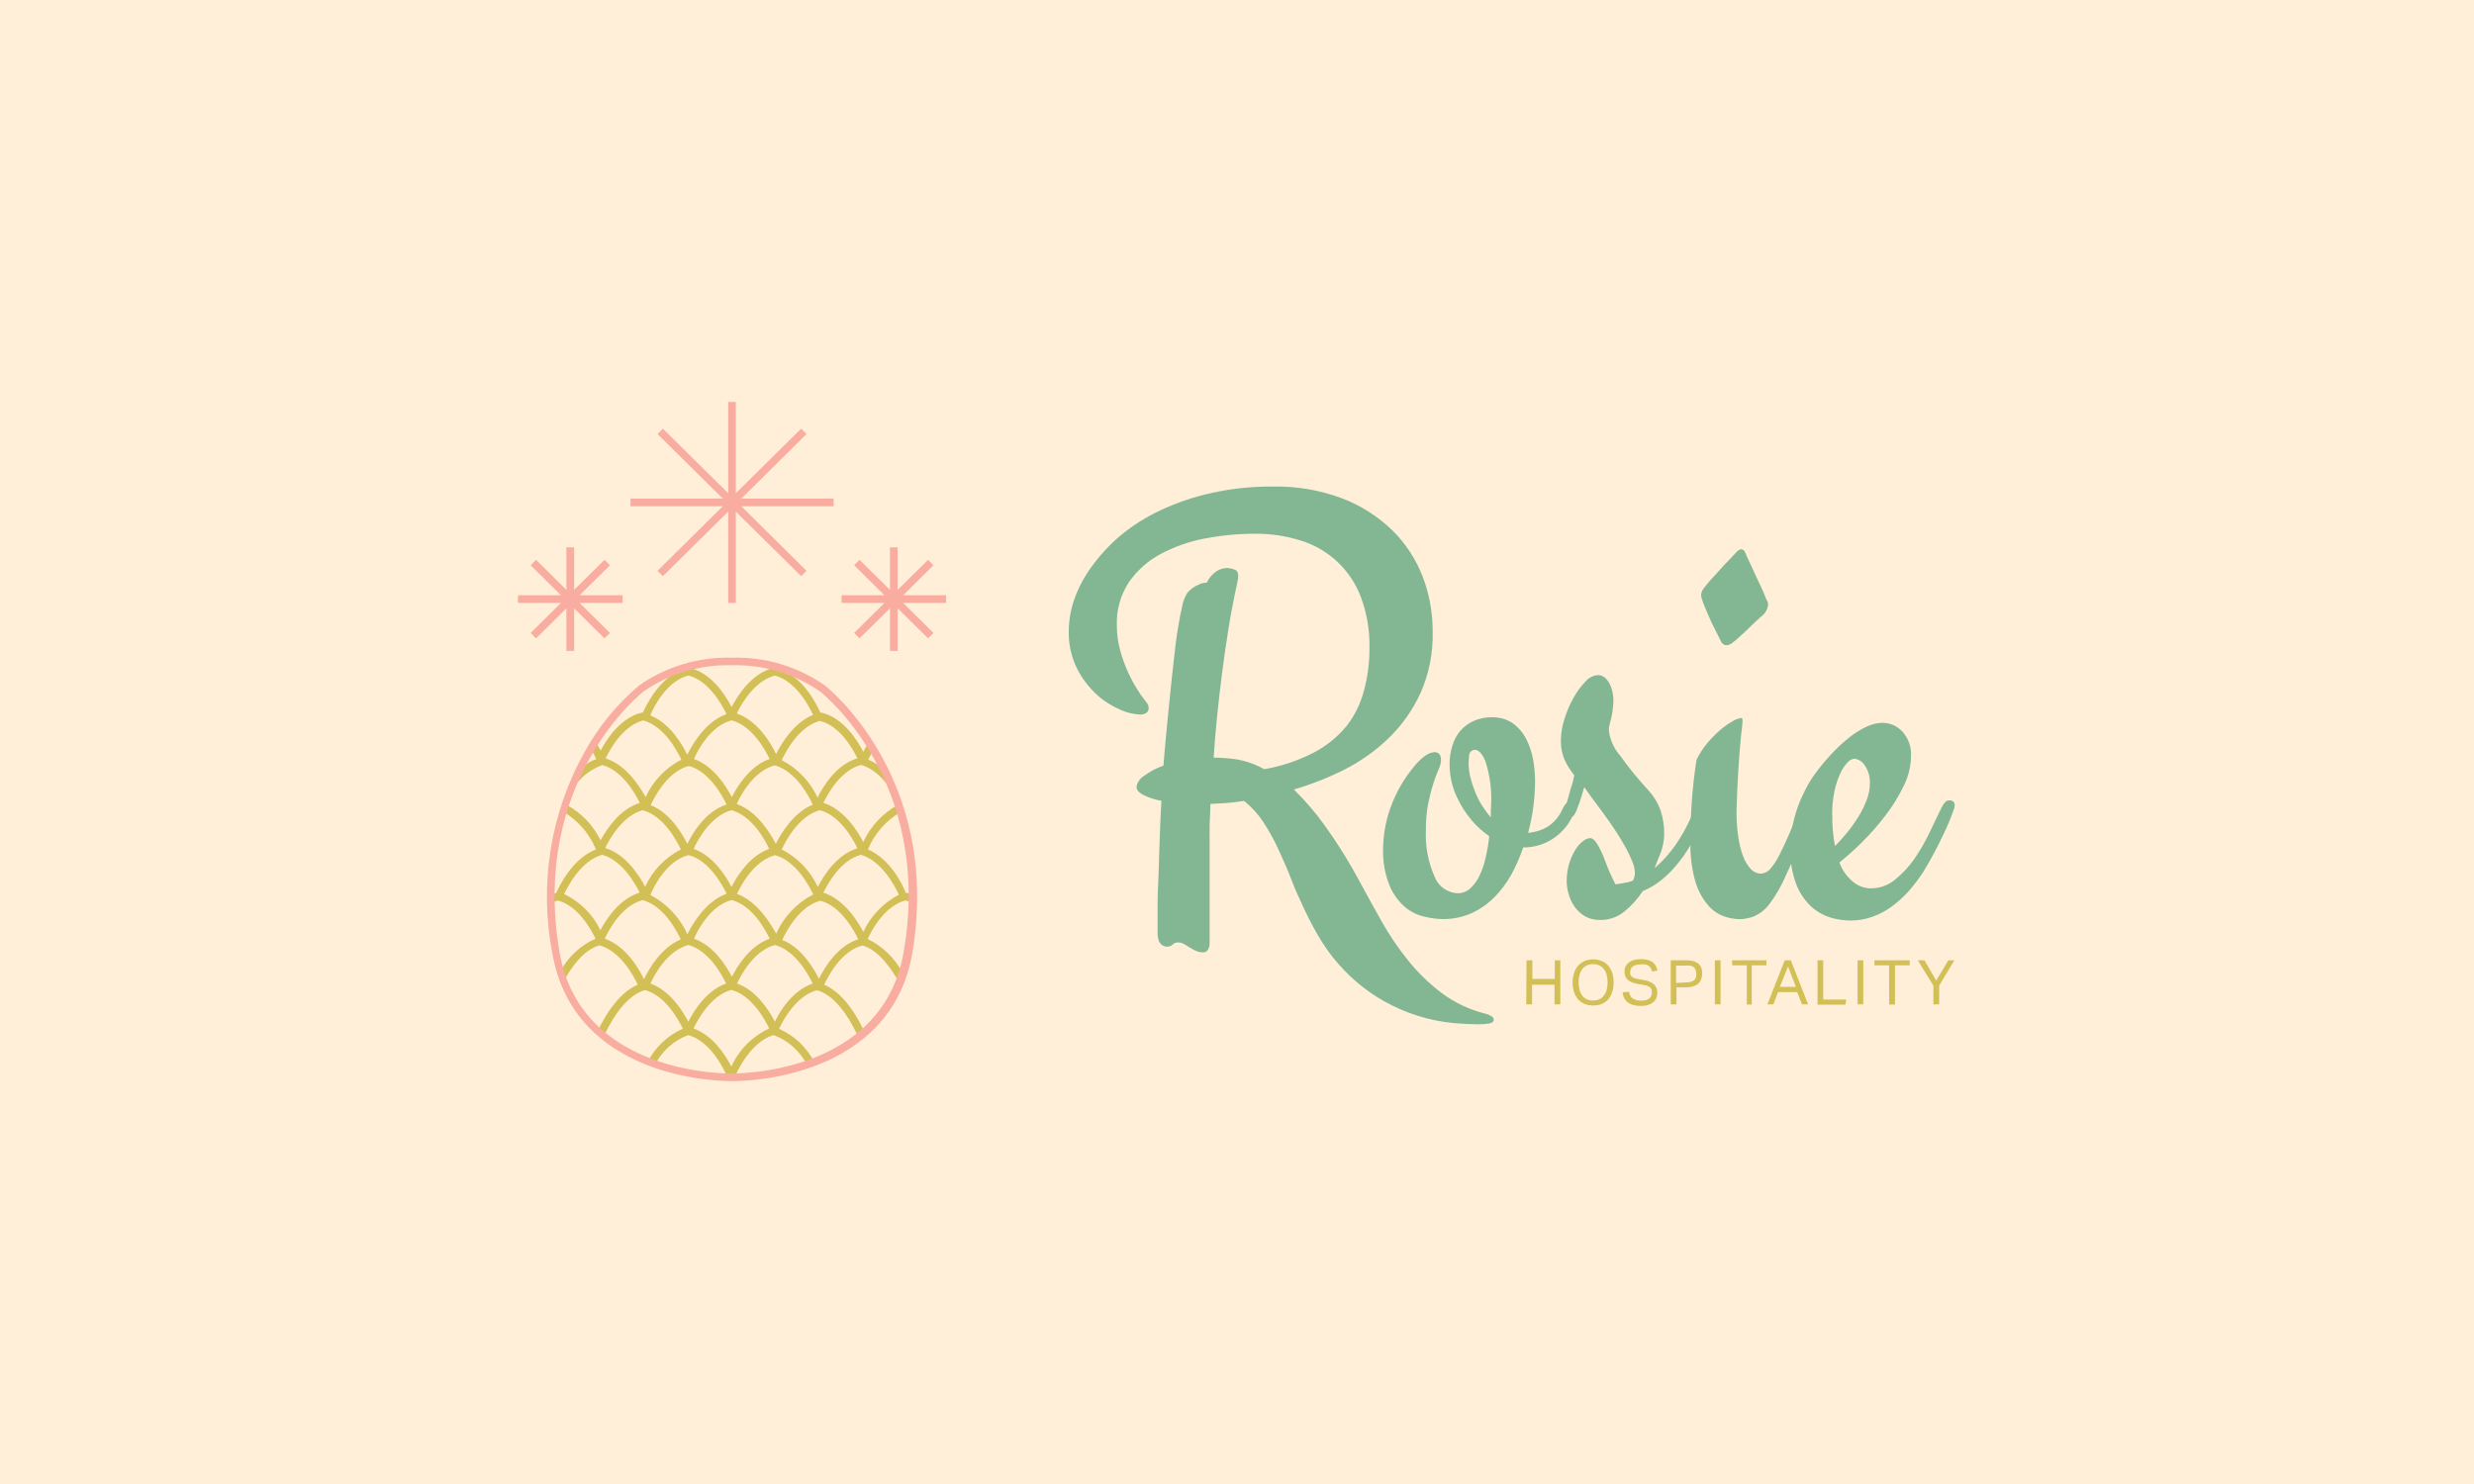 <svg width="1600" height="960" viewBox="0 0 1600 960" fill="none" xmlns="http://www.w3.org/2000/svg">
<rect width="1600" height="960" fill="#FFEFD8"/>
<path d="M780.521 376.898C781.742 374.175 783.644 371.813 786.045 370.041C788.339 368.289 791.16 367.371 794.045 367.438C795.465 367.522 796.86 367.844 798.172 368.39C798.884 368.547 799.522 368.94 799.983 369.504C800.444 370.069 800.7 370.772 800.712 371.501C800.815 372.429 800.815 373.366 800.712 374.295C800.416 375.424 800.183 376.568 800.014 377.723C797.918 387.311 796.077 396.771 794.49 406.739C792.902 416.707 791.506 426.231 790.299 435.818C789.093 445.406 787.95 454.866 787.061 464.072C786.172 473.279 785.41 481.914 784.902 490.104C789.918 490.137 794.924 490.518 799.887 491.247C806.121 492.373 812.127 494.519 817.664 497.596C828.841 495.658 839.654 492.018 849.728 486.803C857.822 482.57 864.988 476.763 870.807 469.723C876.11 462.918 879.957 455.094 882.109 446.739C884.538 437.714 885.734 428.402 885.664 419.057C885.905 407.838 884.009 396.677 880.077 386.168C876.82 377.507 871.617 369.711 864.869 363.381C858.12 357.051 850.007 352.356 841.156 349.66C831.627 346.663 821.685 345.185 811.696 345.279C800.764 345.263 789.856 346.305 779.125 348.39C769.095 350.256 759.415 353.661 750.426 358.485C742.285 362.86 735.3 369.105 730.045 376.707C724.652 384.954 721.946 394.669 722.299 404.517C722.264 410.009 722.991 415.479 724.458 420.771C725.802 425.737 727.565 430.58 729.728 435.247C731.44 439.02 733.413 442.669 735.633 446.168C737.056 448.507 738.625 450.755 740.331 452.898C740.943 453.629 741.515 454.392 742.045 455.184C742.638 456.109 742.927 457.197 742.871 458.295C742.867 458.814 742.752 459.327 742.533 459.798C742.314 460.269 741.996 460.688 741.601 461.025C740.242 461.951 738.604 462.377 736.966 462.231C732.565 461.974 728.254 460.874 724.267 458.993C718.72 456.599 713.613 453.295 709.156 449.215C703.948 444.39 699.647 438.67 696.458 432.326C692.774 424.784 690.966 416.464 691.188 408.072C691.256 401.037 692.5 394.062 694.871 387.438C697.558 379.948 701.322 372.889 706.045 366.485C711.431 359.046 717.699 352.288 724.712 346.358C732.592 339.885 741.252 334.425 750.49 330.104C761.011 325.187 772.04 321.44 783.379 318.93C796.468 316.028 809.845 314.622 823.252 314.739C838.613 314.431 853.892 317.06 868.268 322.485C880.328 327.13 891.322 334.171 900.585 343.184C909.197 351.725 915.885 362.008 920.204 373.342C924.48 384.661 926.633 396.671 926.553 408.771C926.877 422.423 924.167 435.976 918.617 448.453C913.605 459.398 906.585 469.305 897.918 477.66C889.394 485.87 879.675 492.741 869.093 498.041C858.721 503.229 847.905 507.479 836.775 510.739C844.106 517.87 850.778 525.648 856.712 533.977C864.916 545.369 872.361 557.289 878.998 569.66C883.696 578.379 888.585 587.247 893.664 596.263C898.714 605.188 904.49 613.683 910.934 621.66C917.244 629.465 924.495 636.46 932.521 642.485C940.79 648.651 950.199 653.118 960.204 655.628C961.824 656 963.37 656.644 964.775 657.533C965.126 657.739 965.424 658.024 965.644 658.366C965.865 658.708 966.002 659.097 966.045 659.501C966.045 660.898 965.029 661.787 962.998 662.104C960.644 662.457 958.266 662.627 955.887 662.612C951.654 662.612 946.447 662.358 940.268 661.85C924.27 660.335 908.776 655.444 894.807 647.501C885.727 642.333 877.414 635.922 870.109 628.453C864.386 622.68 859.318 616.292 854.998 609.406C850.948 602.894 847.281 596.153 844.014 589.215C840.839 582.422 837.664 575.628 835.125 568.898C832.585 562.168 829.664 555.882 826.807 549.533C824.055 543.533 820.872 537.74 817.283 532.199C813.823 526.859 809.537 522.101 804.585 518.104C800.521 518.739 796.648 519.184 793.029 519.501L782.807 520.072C782.807 525.088 782.363 529.66 782.299 533.723C782.236 537.787 782.299 541.215 782.299 543.946C782.299 550.295 782.299 557.025 782.299 563.755C782.299 570.485 782.299 576.453 782.299 582.803C782.299 589.152 782.299 593.85 782.299 598.422C782.299 602.993 782.299 606.168 782.299 608.136V610.231C782.302 611.134 782.174 612.032 781.918 612.898C781.636 613.711 781.205 614.464 780.648 615.12C780.322 615.438 779.934 615.687 779.508 615.851C779.083 616.014 778.628 616.09 778.172 616.072C776.556 616.095 774.954 615.77 773.474 615.12C772.039 614.494 770.659 613.751 769.347 612.898C768.014 612.009 766.744 611.311 765.537 610.612C764.402 610.008 763.14 609.681 761.855 609.66C761.207 609.632 760.561 609.742 759.958 609.982C759.356 610.223 758.812 610.589 758.363 611.057C757.918 611.49 757.391 611.831 756.814 612.06C756.236 612.289 755.619 612.401 754.998 612.39C753.673 612.464 752.366 612.058 751.315 611.247C750.397 610.479 749.714 609.466 749.347 608.326C748.956 607.134 748.721 605.896 748.648 604.644C748.648 603.311 748.648 602.168 748.648 601.152C748.648 598.676 748.648 594.803 748.648 589.469C748.648 584.136 748.648 578.168 749.029 571.501C749.41 564.834 749.474 557.85 749.728 550.549C749.982 543.247 750.236 536.39 750.49 529.914L751.125 518.041C746.998 517.342 742.997 516.037 739.252 514.168C736.394 512.58 734.998 510.93 734.998 509.088C735.232 507.646 735.772 506.271 736.583 505.055C737.393 503.839 738.455 502.811 739.696 502.041C743.545 499.137 747.831 496.865 752.394 495.311C753.22 485.469 754.109 475.692 755.061 465.914C756.014 456.136 756.966 446.866 757.791 439.057C758.617 431.247 759.442 423.882 760.141 418.104C760.839 412.326 761.41 408.326 761.855 406.231C762.744 400.517 763.696 395.692 764.648 391.692C765.209 388.784 766.307 386.006 767.887 383.501C768.868 382.322 769.999 381.276 771.252 380.39C772.476 379.504 773.797 378.759 775.188 378.168C776.852 377.361 778.672 376.928 780.521 376.898Z" fill="#83B793"/>
<path d="M942.554 577.857C945.602 577.912 948.555 576.799 950.808 574.746C953.31 572.429 955.337 569.647 956.777 566.556C958.566 562.833 959.908 558.912 960.777 554.873C961.857 550.294 962.642 545.649 963.126 540.969C959.003 538.072 955.25 534.682 951.951 530.873C948.038 526.28 944.77 521.175 942.237 515.699C940.62 512.318 939.405 508.759 938.618 505.096C937.878 501.609 937.495 498.056 937.475 494.492C937.437 490.424 938.037 486.375 939.253 482.492C940.279 478.934 942.03 475.627 944.396 472.778C946.771 470.079 949.693 467.915 952.967 466.429C956.655 464.764 960.667 463.94 964.713 464.016C969.639 463.809 974.498 465.213 978.554 468.016C982.141 470.669 985.055 474.127 987.062 478.111C989.183 482.294 990.681 486.765 991.507 491.381C992.306 495.803 992.731 500.285 992.776 504.778C992.757 510.361 992.396 515.938 991.697 521.477C990.971 527.308 989.826 533.08 988.269 538.746C992.752 538.406 997.098 537.037 1000.97 534.746C1005.22 531.937 1008.55 527.941 1010.55 523.254C1012.14 520.016 1013.79 518.365 1015.44 518.365C1016.33 518.347 1017.2 518.614 1017.92 519.127C1018.28 519.439 1018.57 519.83 1018.76 520.271C1018.94 520.711 1019.03 521.189 1019 521.667C1018.99 522.606 1018.8 523.534 1018.43 524.397C1016.02 531.452 1011.44 537.564 1005.35 541.857C999.434 546.055 992.346 548.277 985.094 548.207C983.024 554.323 980.433 560.249 977.348 565.921C974.288 571.357 970.508 576.354 966.11 580.778C961.847 585.001 956.857 588.421 951.38 590.873C945.633 593.372 939.423 594.627 933.157 594.556C929.109 594.503 925.081 593.971 921.157 592.969C916.468 591.926 912.107 589.746 908.459 586.619C904.14 582.775 900.753 577.998 898.554 572.651C895.546 565.021 894.162 556.847 894.491 548.651C894.624 539.864 896.19 531.157 899.126 522.873C902.604 513.037 907.807 503.9 914.491 495.889C916.636 493.115 919.182 490.675 922.046 488.651C923.699 487.486 925.623 486.764 927.634 486.556C930.554 486.556 931.951 488.27 931.951 491.762C931.836 493.791 931.318 495.777 930.427 497.603C929.152 500.527 928.028 503.516 927.062 506.556C925.748 510.73 924.646 514.968 923.761 519.254C922.615 525.045 922.083 530.94 922.173 536.842C921.648 547.193 923.561 557.524 927.761 567C928.897 570.057 930.904 572.714 933.532 574.643C936.161 576.573 939.298 577.69 942.554 577.857ZM964.332 520.715C964.851 511.083 963.581 501.439 960.586 492.27C958.11 486.492 955.38 484.207 952.396 485.35C951.711 485.657 951.131 486.157 950.725 486.788C950.319 487.419 950.106 488.155 950.11 488.905C949.913 490.634 949.807 492.372 949.792 494.111C949.838 497.133 950.243 500.138 950.999 503.064C951.775 506.227 952.794 509.326 954.046 512.334C955.254 515.437 956.764 518.415 958.554 521.223C960.247 523.883 962.113 526.428 964.142 528.842C964.142 527.445 964.142 526.111 964.142 524.778L964.332 520.715Z" fill="#83B793"/>
<path d="M1070.05 561.536L1072.78 559.187C1076.68 555.473 1080.21 551.39 1083.32 546.997C1088.5 539.515 1092.77 531.436 1096.02 522.933C1097.41 519.695 1099.25 518.044 1101.48 518.044C1103.7 518.044 1104.27 519.06 1104.27 521.155C1104.2 522.155 1103.99 523.139 1103.64 524.076C1101.08 531.541 1097.83 538.747 1093.92 545.6C1090.9 551.01 1087.32 556.095 1083.25 560.774C1080.07 564.477 1076.5 567.82 1072.59 570.743C1069.43 573.031 1066.02 574.948 1062.43 576.457C1059.18 581.409 1055.2 585.84 1050.62 589.6C1046.17 593.26 1040.57 595.218 1034.81 595.124C1031.29 595.239 1027.82 594.359 1024.78 592.584C1022.13 590.972 1019.85 588.806 1018.11 586.235C1016.43 583.778 1015.18 581.051 1014.43 578.171C1013.67 575.637 1013.26 573.008 1013.22 570.362C1013.17 566.344 1013.73 562.341 1014.87 558.489C1015.85 555.346 1017.21 552.338 1018.94 549.536C1020.24 547.407 1021.91 545.534 1023.89 544.012C1025.17 542.987 1026.71 542.348 1028.33 542.171C1029.92 542.171 1031.45 543.505 1033.03 546.044C1035.05 549.525 1036.75 553.18 1038.11 556.965C1039.98 562.152 1042.2 567.201 1044.78 572.076L1050.49 571.187C1052.38 570.88 1054.23 570.391 1056.02 569.727C1056.82 568.241 1057.28 566.59 1057.35 564.901C1057.24 562.047 1056.57 559.243 1055.38 556.647C1053.94 553.172 1052.27 549.799 1050.37 546.552C1048.4 542.997 1046.11 539.378 1043.64 535.695C1041.16 532.013 1038.68 528.52 1036.27 525.219L1029.48 516.076C1027.45 513.282 1025.79 510.997 1024.59 509.219L1022.24 516.838C1021.71 518.723 1021.06 520.569 1020.27 522.362C1019.75 524.195 1018.93 525.932 1017.86 527.505C1017.51 527.92 1017.07 528.25 1016.58 528.47C1016.08 528.69 1015.54 528.794 1015 528.774C1012.91 528.774 1011.83 527.568 1011.83 525.092C1011.84 524.248 1011.99 523.412 1012.27 522.616C1013.29 519.251 1014.18 516.266 1014.87 513.536C1015.57 510.806 1016.21 508.647 1016.78 507.187C1017.35 505.727 1017.73 503.124 1018.11 501.536C1015.78 498.632 1013.78 495.481 1012.14 492.139C1010.21 487.834 1009.3 483.141 1009.48 478.425C1009.56 473.912 1010.33 469.437 1011.76 465.155C1013.21 460.437 1015.14 455.883 1017.54 451.568C1019.65 447.71 1022.25 444.146 1025.29 440.965C1026.29 439.75 1027.52 438.747 1028.92 438.017C1030.32 437.286 1031.84 436.842 1033.41 436.711C1034.95 436.711 1036.45 437.224 1037.67 438.171C1038.96 439.206 1040.02 440.505 1040.78 441.981C1041.68 443.657 1042.34 445.453 1042.75 447.314C1043.2 449.25 1043.43 451.231 1043.45 453.219C1043.33 458.274 1042.54 463.292 1041.1 468.139C1041.1 468.647 1040.78 469.409 1040.59 470.362C1040.49 471.375 1040.49 472.396 1040.59 473.409C1041.5 479.275 1044.11 484.746 1048.08 489.155C1052.65 495.759 1058.7 503.187 1066.24 511.441C1069.6 515.138 1072.2 519.45 1073.92 524.139C1075.55 529.141 1076.34 534.374 1076.27 539.632C1076.25 541.613 1076.06 543.588 1075.7 545.536C1075.34 547.341 1074.88 549.122 1074.3 550.87L1070.05 561.536Z" fill="#83B793"/>
<path d="M1169.03 517.789C1169.41 517.794 1169.79 517.875 1170.14 518.028C1170.49 518.181 1170.8 518.401 1171.06 518.678C1171.37 519 1171.6 519.379 1171.75 519.794C1171.91 520.208 1171.97 520.649 1171.95 521.09C1171.95 522.029 1171.75 522.958 1171.38 523.82C1168.33 532.328 1165.54 540.138 1163 547.122C1160.46 554.106 1157.86 560.328 1155.25 565.725C1152.4 572.482 1148.76 578.876 1144.4 584.773C1141.45 588.752 1137.38 591.759 1132.72 593.408L1129.16 594.233C1127.82 594.492 1126.46 594.619 1125.1 594.614C1121.5 594.568 1117.93 593.902 1114.56 592.646C1110.56 591.098 1107.04 588.538 1104.33 585.217C1100.64 580.748 1097.91 575.559 1096.33 569.979C1094.06 561.711 1093.02 553.154 1093.22 544.582C1093.22 535.249 1093.54 526.297 1094.18 517.662C1094.81 509.027 1095.83 500.392 1097.16 491.566C1099.06 487.588 1101.47 483.874 1104.33 480.519C1106.93 477.43 1109.77 474.563 1112.84 471.947C1115.28 469.829 1117.94 467.977 1120.78 466.424C1122.42 465.392 1124.26 464.721 1126.18 464.455C1126.68 464.455 1126.94 465.027 1126.94 466.233C1126.89 468.018 1126.74 469.798 1126.49 471.566C1126.11 474.106 1125.79 477.916 1125.41 482.17C1125.03 486.424 1124.59 492.455 1124.14 499.503C1123.7 506.551 1123.32 515.122 1123.06 524.9C1123.01 530.295 1123.37 535.687 1124.14 541.027C1124.71 545.361 1125.75 549.62 1127.25 553.725C1128.35 556.847 1130.05 559.718 1132.27 562.17C1133.08 563.063 1134.06 563.787 1135.15 564.3C1136.24 564.812 1137.42 565.102 1138.62 565.154C1139.84 565.105 1141.04 564.796 1142.14 564.249C1143.23 563.702 1144.2 562.928 1144.97 561.979C1147.27 559.241 1149.23 556.235 1150.81 553.027C1152.78 549.217 1154.81 544.709 1157.16 539.439C1159.51 534.17 1161.48 528.519 1163.51 522.487C1164.84 519.693 1166.62 517.789 1169.03 517.789ZM1142.94 388.709C1143.33 389.498 1143.52 390.369 1143.51 391.249C1143.31 392.797 1142.79 394.285 1141.98 395.62C1141.17 396.954 1140.09 398.103 1138.81 398.995C1136.21 401.344 1133.79 403.566 1131.57 405.789C1129.35 408.011 1127.32 409.979 1125.22 411.693C1123.69 413.2 1122.06 414.6 1120.33 415.884C1119.32 416.717 1118.08 417.245 1116.78 417.408C1116.15 417.41 1115.52 417.28 1114.94 417.027C1114.2 416.646 1113.6 416.048 1113.22 415.312C1111.7 412.328 1110.11 408.963 1108.52 405.979C1106.94 402.995 1105.54 399.63 1104.33 396.836C1103.13 394.043 1102.05 391.503 1101.29 389.408C1100.7 388.005 1100.29 386.533 1100.08 385.027C1100.22 383.291 1100.91 381.645 1102.05 380.328C1102.56 379.566 1103.83 378.106 1105.67 375.884L1112.02 368.9C1114.18 366.424 1116.21 364.201 1118.37 362.106L1122.18 358.043C1123.76 356.201 1125.03 355.312 1126.11 355.312C1127.19 355.312 1128.21 356.138 1128.84 357.852C1129.48 359.566 1130.11 360.709 1131.51 363.693C1132.91 366.678 1134.37 370.043 1135.89 373.281L1140.4 382.868C1141.6 386.106 1142.43 388.074 1142.94 388.963V388.709Z" fill="#83B793"/>
<path d="M1261.16 517.789C1261.93 517.769 1262.68 518.041 1263.26 518.551C1263.56 518.861 1263.79 519.23 1263.94 519.634C1264.09 520.037 1264.16 520.468 1264.14 520.9C1264.17 521.91 1263.95 522.911 1263.51 523.82C1261.68 529.036 1259.56 534.144 1257.16 539.122C1254.87 543.947 1252.78 548.201 1250.81 551.82C1248.84 555.439 1246.18 560.138 1243.95 563.884C1241.18 568.124 1238.12 572.176 1234.81 576.011C1231.53 579.749 1227.87 583.132 1223.89 586.106C1220.03 589.016 1215.74 591.328 1211.19 592.963C1206.54 594.678 1201.61 595.538 1196.65 595.503C1192.35 595.464 1188.08 594.823 1183.95 593.598C1179.23 592.183 1174.88 589.707 1171.25 586.36C1167.03 582.349 1163.76 577.447 1161.67 572.011C1158.88 564.502 1157.59 556.523 1157.86 548.519C1157.85 544.023 1158.27 539.536 1159.13 535.122C1159.95 530.7 1161.12 526.348 1162.62 522.106C1164.08 518.125 1165.8 514.244 1167.76 510.487C1169.44 507.169 1171.37 503.985 1173.54 500.963C1176.86 496.383 1180.47 492.015 1184.33 487.884C1187.87 484.046 1191.69 480.48 1195.76 477.217C1199.24 474.419 1203.04 472.033 1207.06 470.106C1210.26 468.554 1213.74 467.689 1217.29 467.566C1219.73 467.568 1222.14 468.07 1224.38 469.042C1226.62 470.014 1228.63 471.435 1230.3 473.217C1232.27 475.393 1233.78 477.942 1234.74 480.712C1235.7 483.483 1236.09 486.419 1235.89 489.344C1235.78 495.966 1234.17 502.478 1231.19 508.392C1227.93 515.121 1223.99 521.503 1219.45 527.439C1214.81 533.537 1209.76 539.308 1204.33 544.709C1199.67 549.383 1194.76 553.792 1189.6 557.916C1191.38 562.897 1194.5 567.291 1198.62 570.614C1201.8 573.163 1205.72 574.591 1209.79 574.678C1215.57 574.714 1221.16 572.713 1225.6 569.027C1230.49 565.079 1234.77 560.437 1238.3 555.249C1242.01 549.827 1245.28 544.116 1248.08 538.17C1250.87 532.201 1253.41 526.995 1255.64 522.487C1256.24 521.173 1257.03 519.954 1257.99 518.868C1258.4 518.462 1258.9 518.154 1259.45 517.967C1260 517.78 1260.58 517.719 1261.16 517.789ZM1184.97 527.122C1184.88 533.895 1185.48 540.659 1186.75 547.312C1189.35 544.709 1191.95 541.789 1194.68 538.487C1197.31 535.235 1199.73 531.821 1201.92 528.265C1204.03 524.895 1205.8 521.321 1207.19 517.598C1208.53 514.266 1209.24 510.714 1209.29 507.122C1209.56 502.836 1208.37 498.585 1205.92 495.058C1205.2 493.896 1204.23 492.91 1203.07 492.173C1201.92 491.437 1200.61 490.969 1199.26 490.805C1197.54 491.022 1195.97 491.885 1194.87 493.217C1192.92 495.306 1191.33 497.71 1190.18 500.328C1188.47 503.952 1187.22 507.768 1186.43 511.693C1185.33 516.847 1184.82 522.108 1184.91 527.376L1184.97 527.122Z" fill="#83B793"/>
<path d="M987.256 621.211H991.002V633.274H1005.54V621.211H1009.1V649.719H1005.35V637.02H990.811V649.719H987.065L987.256 621.211Z" fill="#D2BF55"/>
<path d="M1030.3 650.431C1028.48 650.458 1026.67 650.135 1024.97 649.479C1023.36 648.837 1021.91 647.863 1020.71 646.622C1019.52 645.25 1018.61 643.652 1018.05 641.923C1016.72 637.794 1016.72 633.354 1018.05 629.225C1018.63 627.492 1019.56 625.894 1020.78 624.526C1021.96 623.279 1023.39 622.285 1024.97 621.606C1026.67 620.94 1028.47 620.595 1030.3 620.59C1032.15 620.584 1033.98 620.929 1035.7 621.606C1037.3 622.21 1038.74 623.189 1039.89 624.463C1041.08 625.847 1042 627.44 1042.62 629.161C1043.29 631.209 1043.61 633.355 1043.57 635.511C1043.6 637.664 1043.27 639.808 1042.62 641.86C1042.05 643.608 1041.15 645.227 1039.95 646.622C1038.78 647.88 1037.35 648.876 1035.76 649.542C1034.01 650.176 1032.16 650.478 1030.3 650.431ZM1030.3 647.257C1031.7 647.273 1033.08 646.992 1034.36 646.431C1035.52 645.881 1036.52 645.052 1037.28 644.018C1038.14 642.935 1038.74 641.678 1039.06 640.336C1039.9 637.152 1039.9 633.805 1039.06 630.622C1038.73 629.284 1038.12 628.031 1037.28 626.939C1036.53 625.904 1035.52 625.074 1034.36 624.526C1033.09 623.937 1031.7 623.654 1030.3 623.701C1028.9 623.661 1027.51 623.944 1026.24 624.526C1025.06 625.072 1024.03 625.901 1023.25 626.939C1022.46 628.049 1021.87 629.298 1021.54 630.622C1020.7 633.805 1020.7 637.152 1021.54 640.336C1021.86 641.664 1022.44 642.915 1023.25 644.018C1024.03 645.038 1025.02 645.864 1026.17 646.431C1027.48 646.984 1028.88 647.265 1030.3 647.257Z" fill="#D2BF55"/>
<path d="M1053.54 641.586C1053.62 642.425 1053.87 643.24 1054.28 643.981C1054.68 644.722 1055.23 645.376 1055.89 645.903C1057.6 646.944 1059.6 647.432 1061.6 647.3C1062.67 647.309 1063.74 647.159 1064.78 646.855C1065.54 646.659 1066.24 646.265 1066.81 645.713C1067.3 645.272 1067.69 644.731 1067.95 644.125C1068.15 643.467 1068.26 642.782 1068.27 642.093C1068.33 641.566 1068.33 641.033 1068.27 640.506C1068.09 639.988 1067.81 639.511 1067.44 639.109C1066.99 638.629 1066.45 638.241 1065.85 637.966C1065 637.603 1064.1 637.347 1063.19 637.205L1059.57 636.57C1058.27 636.358 1057 636.039 1055.76 635.617C1054.76 635.253 1053.81 634.739 1052.97 634.093C1052.22 633.454 1051.63 632.649 1051.25 631.744C1050.79 630.661 1050.58 629.491 1050.62 628.316C1050.62 627.124 1050.9 625.95 1051.44 624.887C1052.03 623.917 1052.81 623.074 1053.73 622.411C1054.73 621.736 1055.85 621.241 1057.03 620.951C1058.42 620.614 1059.85 620.444 1061.28 620.443C1062.89 620.423 1064.5 620.637 1066.05 621.078C1067.18 621.431 1068.23 621.991 1069.16 622.728C1069.93 623.397 1070.56 624.219 1071 625.141C1071.44 626.004 1071.76 626.922 1071.95 627.871L1068.46 628.506C1068.29 627.771 1068.01 627.065 1067.63 626.411C1067.32 625.787 1066.86 625.244 1066.3 624.824C1065.68 624.395 1064.99 624.073 1064.27 623.871C1063.3 623.759 1062.32 623.759 1061.35 623.871C1060.23 623.845 1059.12 623.973 1058.05 624.252C1057.26 624.435 1056.53 624.781 1055.89 625.268C1055.35 625.611 1054.95 626.126 1054.74 626.728C1054.49 627.287 1054.36 627.893 1054.36 628.506C1054.26 629.115 1054.26 629.738 1054.36 630.347C1054.51 630.874 1054.82 631.341 1055.25 631.681C1055.69 632.141 1056.24 632.489 1056.84 632.697C1057.67 632.976 1058.52 633.188 1059.38 633.332L1063.38 634.03C1065.7 634.396 1067.89 635.359 1069.73 636.824C1070.46 637.572 1071.03 638.469 1071.39 639.454C1071.75 640.44 1071.9 641.491 1071.82 642.538C1071.83 643.634 1071.59 644.718 1071.12 645.713C1070.71 646.737 1070.03 647.634 1069.16 648.316C1068.21 649.118 1067.11 649.723 1065.92 650.093C1064.4 650.552 1062.81 650.766 1061.22 650.728C1059.68 650.766 1058.14 650.595 1056.65 650.22C1055.36 649.948 1054.13 649.431 1053.03 648.697C1052.01 647.954 1051.17 647.001 1050.55 645.903C1049.88 644.67 1049.49 643.304 1049.41 641.903L1053.54 641.586Z" fill="#D2BF55"/>
<path d="M1080.52 621.22H1090.17C1091.95 621.164 1093.73 621.378 1095.44 621.855C1096.66 622.243 1097.78 622.869 1098.75 623.696C1099.49 624.471 1100.06 625.404 1100.4 626.426C1100.68 627.483 1100.83 628.571 1100.84 629.664C1100.84 630.825 1100.67 631.98 1100.33 633.093C1100.01 634.16 1099.45 635.139 1098.68 635.95C1097.76 636.862 1096.62 637.538 1095.38 637.918C1093.7 638.471 1091.94 638.729 1090.17 638.68H1084.21V649.728H1080.52V621.22ZM1090.11 635.569C1091.29 635.584 1092.47 635.434 1093.6 635.124C1094.41 634.943 1095.16 634.549 1095.76 633.982C1096.27 633.465 1096.64 632.833 1096.84 632.14C1096.94 631.361 1097.1 630.28 1097 629.5C1097.03 628.684 1096.77 628.159 1096.52 627.378C1096.34 626.713 1095.97 626.116 1095.44 625.664C1094.8 625.192 1094.06 624.847 1093.29 624.648C1092.15 624.536 1091 624.536 1089.86 624.648H1083.95V635.886L1090.11 635.569Z" fill="#D2BF55"/>
<path d="M1109.03 621.211H1112.72V649.719H1109.03V621.211Z" fill="#D2BF55"/>
<path d="M1129.73 624.449H1120.21V621.211H1142.43V624.449H1132.9V649.846H1129.73V624.449Z" fill="#D2BF55"/>
<path d="M1154.24 621.211H1158.17L1169.35 649.719H1165.35L1162.3 641.782H1149.92L1146.93 649.719H1143.06L1154.24 621.211ZM1161.47 638.417L1156.39 625.211L1151.06 638.417H1161.47Z" fill="#D2BF55"/>
<path d="M1175.45 621.211H1179.13V646.608H1194.05L1193.48 649.909H1175.45V621.211Z" fill="#D2BF55"/>
<path d="M1201.35 621.211H1205.03V649.719H1201.35V621.211Z" fill="#D2BF55"/>
<path d="M1221.73 624.449H1212.27V621.211H1235.06V624.449H1225.54V649.846H1221.79L1221.73 624.449Z" fill="#D2BF55"/>
<path d="M1250.37 637.592L1240.27 621.211H1244.59L1252.21 634.354L1260.02 621.211H1263.95L1254.11 637.592V649.719H1250.37V637.592Z" fill="#D2BF55"/>
<path d="M394.492 365.653L390.936 362.161L371.317 381.59V354.098H366.302V381.59L346.683 362.161L343.19 365.653L362.81 385.082H335V390.034H362.81L343.19 409.463L346.683 412.955L366.302 393.526V421.018H371.317V393.526L390.936 412.955L394.492 409.463L374.81 390.034H402.619V385.082H374.81L394.492 365.653Z" fill="#F8ADA0"/>
<path d="M611.825 385.082H584.079L603.698 365.653L600.206 362.161L580.523 381.59V354.098H575.571V381.59L555.889 362.161L552.397 365.653L572.016 385.082H544.27V390.034H572.016L552.397 409.463L555.889 412.955L575.571 393.526V421.018H580.523V393.526L600.206 412.955L603.698 409.463L584.079 390.034H611.825V385.082Z" fill="#F8ADA0"/>
<path d="M521.603 280.762L518.111 277.333L475.889 319.048V260H470.936V319.048L428.714 277.333L425.222 280.762L467.444 322.54H407.762V327.492H467.444L425.222 369.27L428.714 372.698L470.936 330.984V390.032H475.889V330.984L518.111 372.698L521.603 369.27L479.444 327.492H539.127V322.54H479.444L521.603 280.762Z" fill="#F8ADA0"/>
<path d="M558.304 544.762C554.495 537.206 545.606 523.556 532.526 519.365C535.574 513.016 543.891 498.222 556.78 494.857C567.701 497.714 575.383 508.889 579.32 516.064C577.068 509.824 574.46 503.719 571.51 497.778C568.557 495.1 565.163 492.952 561.479 491.429C562.177 489.968 563.257 487.81 564.717 485.079C563.764 483.429 562.749 481.841 561.796 480.317C560.525 482.264 559.359 484.278 558.304 486.349C554.304 478.54 545.225 464.127 531.003 460.952H530.558C527.955 455.175 518.304 435.937 501.606 432H501.034H500.463C486.241 435.365 477.161 449.714 473.161 457.397C469.161 449.587 460.018 435.238 445.86 432H445.288H444.717C428.018 435.937 418.304 455.175 415.764 460.952H415.257C401.606 464.127 392.653 477.587 388.463 485.524C387.637 484 386.622 482.222 385.479 480.381C384.463 481.968 383.51 483.556 382.558 485.206C383.891 487.492 384.907 489.524 385.606 490.984C382.246 492.262 379.132 494.109 376.399 496.444C373.874 501.425 371.607 506.532 369.606 511.746C374.021 503.93 381.095 497.959 389.542 494.921C402.241 498.286 410.749 513.143 413.796 519.429C401.098 523.238 392.526 536 388.399 543.619C383.655 533.811 375.918 525.762 366.304 520.635C365.796 522.222 365.288 523.746 364.78 525.397C374.06 531.028 381.292 539.483 385.415 549.524C370.495 555.175 361.923 572.698 359.701 577.714L356.59 578.73C356.59 580.508 356.59 582.286 356.59 584.127C357.921 583.44 359.327 582.907 360.78 582.54C373.796 585.968 382.177 601.016 385.161 607.238C375.378 611.549 367.344 619.046 362.368 628.508C363.003 630.73 363.701 632.825 364.463 634.857C369.034 626.476 377.161 614.413 387.701 611.556C401.288 615.175 409.86 631.492 412.463 636.952C398.685 642.857 389.542 660.508 386.495 667.238C387.828 668.444 389.098 669.587 390.431 670.667C392.59 665.778 402.558 644.444 417.161 640.508C430.304 644 438.749 659.556 441.606 665.46C431.805 669.791 423.799 677.371 418.939 686.921L423.637 688.635C428.178 679.866 435.798 673.082 445.034 669.587C461.415 673.968 470.431 696.762 470.431 697.016L472.78 696.127L475.066 697.016C475.066 697.016 484.272 673.968 500.463 669.587C509.805 673.16 517.48 680.087 521.987 689.016L526.749 687.238C521.821 677.589 513.73 669.923 503.828 665.524C506.685 659.492 515.13 644.063 528.336 640.571C543.574 644.698 553.733 667.81 555.257 671.302L559.193 667.937C556.463 661.587 547.257 643.111 533.034 637.016C535.574 631.429 544.145 615.111 557.733 611.619C568.463 614.54 576.78 627.238 581.606 635.746C582.368 633.778 583.13 631.683 583.764 629.397C578.75 619.862 570.835 612.169 561.161 607.429C563.955 601.079 572.399 585.968 585.606 582.476C587.079 582.844 588.506 583.376 589.86 584.064V578.667C588.657 578.21 587.427 577.828 586.177 577.524H585.733C583.701 571.937 575.447 555.429 561.288 549.524C565.49 539.47 572.813 531.033 582.177 525.46C581.733 523.873 581.225 522.286 580.717 520.698C570.837 526.08 562.971 534.525 558.304 544.762ZM554.685 548.698C541.352 552.635 532.717 566.286 528.907 573.778C524.062 563.3 515.832 554.757 505.542 549.524C508.145 543.937 516.653 527.683 530.241 524.127C543.13 527.556 551.447 542.349 554.495 548.698H554.685ZM497.542 549.143C484.844 553.587 476.78 566.54 473.098 573.778C469.352 566.54 461.225 553.587 448.59 549.143C451.447 542.794 459.891 527.619 473.098 524.127C486.114 527.619 494.812 543.175 497.415 549.143H497.542ZM476.463 520.064C479.32 513.714 487.764 498.603 500.971 495.111C514.495 498.667 523.066 514.921 525.669 520.508C512.971 525.714 504.907 539.556 501.733 545.905C498.368 539.492 489.923 524.825 476.336 520.064H476.463ZM444.717 546.286C441.542 539.937 433.542 525.778 420.78 520.889C423.383 515.238 431.891 498.984 445.479 495.492C458.622 498.984 467.066 514.54 469.923 520.444C456.018 524.825 447.574 539.492 444.336 546.286H444.717ZM445.479 553.206C458.622 556.698 467.066 572.254 469.923 578.159C456.399 582.984 447.955 597.651 444.526 604.381C439.647 593.454 431.209 584.502 420.59 578.984C423.003 573.016 431.32 556.825 445.098 553.206H445.479ZM473.352 582.286C486.495 585.778 494.939 601.333 497.796 607.238C485.098 611.683 477.034 624.635 473.352 631.873C469.606 624.635 461.479 611.683 448.844 607.238C451.32 601.206 459.764 585.778 472.971 582.286H473.352ZM476.717 578.159C479.574 571.81 488.018 556.698 501.225 553.206C514.749 556.825 523.32 573.016 525.923 578.603C515.304 584.121 506.866 593.073 501.987 604C498.368 597.651 489.923 582.984 476.336 578.159H476.717ZM554.495 490.54C541.161 494.54 532.526 508.19 528.717 515.937C523.908 505.513 515.75 496.997 505.542 491.746C508.145 486.159 516.717 469.905 530.241 466.349C543.13 469.46 551.447 484.254 554.495 490.54ZM501.161 437.016C514.685 440.571 523.257 456.825 525.86 462.413C513.161 467.619 505.098 481.46 501.923 487.81C498.685 481.016 490.241 466.349 476.526 461.587C479.193 455.937 487.637 440.508 501.161 437.016ZM473.288 466.032C486.431 469.524 494.876 485.079 497.733 490.984C485.034 495.429 476.971 508.444 473.288 515.683C469.542 508.444 461.415 495.429 448.78 490.984C451.32 484.952 459.764 469.524 472.971 466.032H473.288ZM445.415 437.016C458.558 440.508 467.003 456.063 469.86 461.968C456.336 466.73 447.891 481.397 444.463 488.19C441.288 481.841 433.288 467.683 420.526 462.794C423.003 456.825 431.32 440.571 445.098 437.016H445.415ZM391.701 490.54C394.749 484.19 403.066 469.46 415.955 466.032C429.542 469.651 438.05 485.905 440.653 491.429C430.463 496.683 422.326 505.2 417.542 515.619C413.352 508.191 404.717 494.54 391.383 490.54H391.701ZM415.637 524.127C429.225 527.746 437.733 544 440.336 549.524C430.132 554.73 421.987 563.232 417.225 573.651C413.352 566.159 404.526 552.508 391.383 548.571C394.431 542.349 402.812 527.556 415.637 524.127ZM364.844 578.349C367.574 572.444 376.082 556.762 389.415 552.952C402.114 556.381 410.622 571.175 413.669 577.46C400.971 581.27 392.399 594.032 388.272 601.714C383.357 591.46 375.061 583.209 364.78 578.349H364.844ZM416.526 633.46C413.225 626.667 404.78 612 391.13 607.238C393.987 600.889 402.368 585.778 415.574 582.286C429.161 585.841 437.669 602.095 440.272 607.683C427.574 613.016 419.574 626.921 416.463 633.46H416.526ZM420.653 636.254C423.51 629.905 431.955 614.794 445.161 611.302C458.304 614.794 466.749 630.349 469.606 636.254C456.907 640.698 448.844 653.714 445.161 660.952C441.352 653.714 433.225 640.698 420.59 636.254H420.653ZM473.034 690.032C469.288 682.73 461.161 669.778 448.526 665.333C451.383 659.302 459.828 643.873 473.034 640.381C486.177 643.873 494.622 659.429 497.479 665.333C486.591 670.331 477.884 679.106 472.971 690.032H473.034ZM501.161 660.952C497.415 653.714 489.288 640.698 476.653 636.254C479.574 629.905 488.018 614.794 501.161 611.302C514.304 614.794 522.749 630.349 525.606 636.254C512.717 640.698 504.526 653.714 501.161 660.952ZM529.796 633.46C526.622 627.111 518.622 612.952 505.86 608.064C508.463 602.413 517.034 586.159 530.558 582.667C543.764 586.159 552.209 601.714 555.066 607.619C541.161 612 532.907 626.667 529.479 633.46H529.796ZM581.606 578.667C571.365 583.915 563.165 592.427 558.304 602.857C554.495 595.302 545.606 581.714 532.526 577.46C535.574 571.111 543.891 556.381 556.78 552.952C570.114 556.825 578.685 573.016 581.288 578.667H581.606Z" fill="#D2BF55"/>
<path d="M474.176 699.377H472.716C463.065 699.377 371.128 697.218 357.16 616.456C348.632 572.149 355.959 526.254 377.858 486.805C386.931 470.261 398.986 455.537 413.414 443.377C430.966 431.107 452.008 424.827 473.414 425.472C494.85 424.818 515.922 431.122 533.477 443.44C534.176 443.948 609.097 502.551 590.049 616.456C576.081 697.218 483.763 699.377 474.176 699.377ZM473.414 430.361C453.054 429.765 433.036 435.681 416.271 447.25C415.509 447.821 343.001 504.393 361.795 615.631C375.382 696.202 472.144 694.488 473.097 694.424C474.112 694.424 570.811 696.139 584.462 615.631C603.573 504.71 531.128 447.948 530.366 447.313C513.662 435.761 493.716 429.824 473.414 430.361Z" fill="#F8ADA0"/>
</svg>
